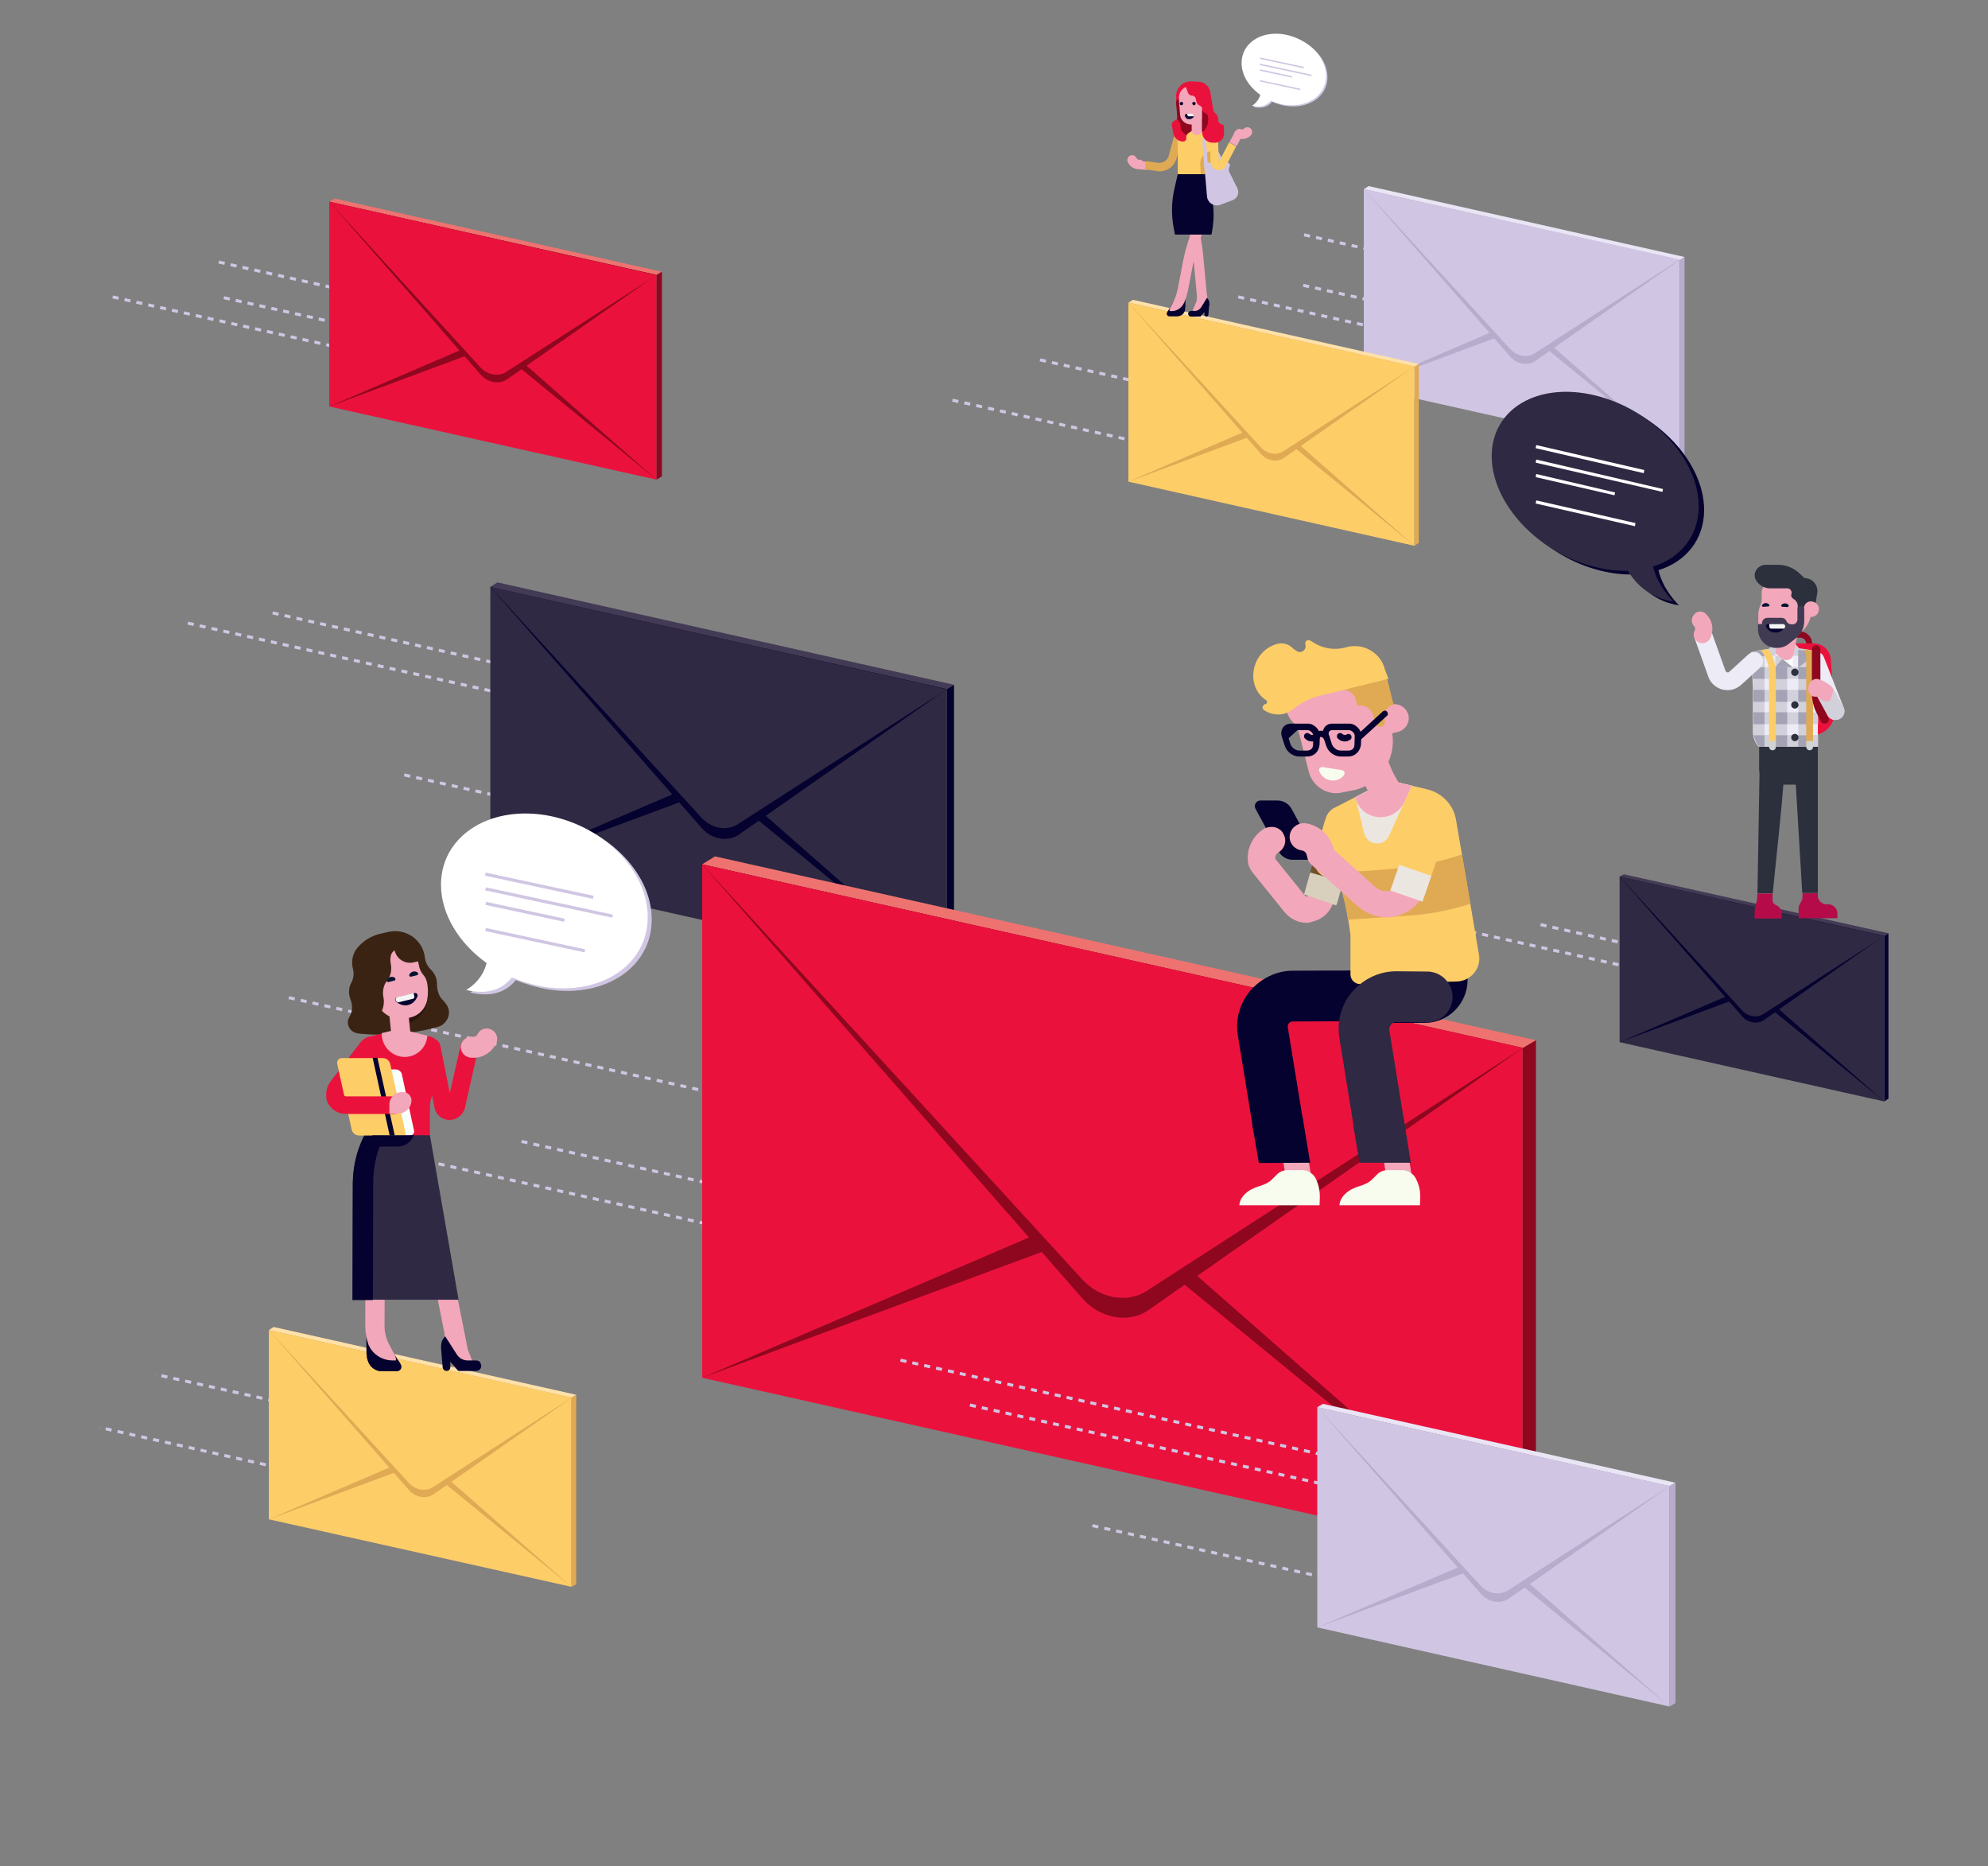 <?xml version="1.0" encoding="utf-8"?>
<!-- Generator: Adobe Illustrator 22.1.0, SVG Export Plug-In . SVG Version: 6.00 Build 0)  -->
<svg version="1.1" id="Calque_1" xmlns="http://www.w3.org/2000/svg" xmlns:xlink="http://www.w3.org/1999/xlink" x="0px" y="0px"
	 viewBox="0 0 701 657.9" style="enable-background:new 0 0 701 657.9;" xml:space="preserve">
<rect x="0" y="0" width="701" height="657.9" fill="#808080" stroke="none"/>
<line style="fill:none;stroke:#D0C6E3;stroke-width:1.072;stroke-miterlimit:10;stroke-dasharray:2.144,2.144;" x1="127.2" y1="523.9" x2="35.1" y2="503.2"/>
<line style="fill:none;stroke:#D0C6E3;stroke-width:1.072;stroke-miterlimit:10;stroke-dasharray:2.144,2.144;" x1="146.9" y1="505.1" x2="54.8" y2="484.5"/>
<line style="fill:none;stroke:#D0C6E3;stroke-width:1.072;stroke-miterlimit:10;stroke-dasharray:2.144,2.144;" x1="154.8" y1="130.4" x2="39.4" y2="104.6"/>
<line style="fill:none;stroke:#D0C6E3;stroke-width:1.072;stroke-miterlimit:10;stroke-dasharray:2.144,2.144;" x1="194" y1="130.7" x2="78.7" y2="104.9"/>
<line style="fill:none;stroke:#D0C6E3;stroke-width:1.072;stroke-miterlimit:10;stroke-dasharray:2.144,2.144;" x1="192.2" y1="118.2" x2="76.8" y2="92.3"/>
<line style="fill:none;stroke:#D0C6E3;stroke-width:1.072;stroke-miterlimit:10;stroke-dasharray:2.144,2.144;" x1="450.9" y1="166.9" x2="335.5" y2="141"/>
<line style="fill:none;stroke:#D0C6E3;stroke-width:1.072;stroke-miterlimit:10;stroke-dasharray:2.144,2.144;" x1="481.8" y1="152.6" x2="366.4" y2="126.8"/>
<line style="fill:none;stroke:#D0C6E3;stroke-width:1.072;stroke-miterlimit:10;stroke-dasharray:2.144,2.144;" x1="551.7" y1="130.4" x2="436.3" y2="104.6"/>
<line style="fill:none;stroke:#D0C6E3;stroke-width:1.072;stroke-miterlimit:10;stroke-dasharray:2.144,2.144;" x1="574.6" y1="126.3" x2="459.2" y2="100.5"/>
<line style="fill:none;stroke:#D0C6E3;stroke-width:1.072;stroke-miterlimit:10;stroke-dasharray:2.144,2.144;" x1="574.9" y1="108.6" x2="459.5" y2="82.7"/>
<line style="fill:none;stroke:#D0C6E3;stroke-width:1.072;stroke-miterlimit:10;stroke-dasharray:2.144,2.144;" x1="211.2" y1="241.9" x2="95.8" y2="216"/>
<line style="fill:none;stroke:#D0C6E3;stroke-width:1.072;stroke-miterlimit:10;stroke-dasharray:2.144,2.144;" x1="658.3" y1="351.7" x2="543" y2="325.9"/>
<line style="fill:none;stroke:#D0C6E3;stroke-width:1.072;stroke-miterlimit:10;stroke-dasharray:2.144,2.144;" x1="181.3" y1="245.4" x2="65.9" y2="219.6"/>
<line style="fill:none;stroke:#D0C6E3;stroke-width:1.072;stroke-miterlimit:10;stroke-dasharray:2.144,2.144;" x1="604.2" y1="347.6" x2="488.9" y2="321.8"/>
<line style="fill:none;stroke:#D0C6E3;stroke-width:1.072;stroke-miterlimit:10;stroke-dasharray:2.144,2.144;" x1="257.6" y1="299" x2="142.2" y2="273.1"/>
<line style="fill:none;stroke:#D0C6E3;stroke-width:1.072;stroke-miterlimit:10;stroke-dasharray:2.144,2.144;" x1="267.1" y1="388.8" x2="100.5" y2="351.4"/>
<line style="fill:none;stroke:#D0C6E3;stroke-width:1.072;stroke-miterlimit:10;stroke-dasharray:2.144,2.144;" x1="349.2" y1="439.3" x2="182.6" y2="402.1"/>
<line style="fill:none;stroke:#D0C6E3;stroke-width:1.072;stroke-miterlimit:10;stroke-dasharray:2.144,2.144;" x1="299" y1="442.6" x2="132.4" y2="405.3"/>
<g>
	<polygon style="fill:#05022F;" points="333.8,343.6 333.8,242.9 336.4,241.4 336.4,342 	"/>
	<g>
		<polygon style="fill:#2F2943;" points="333.8,343.6 172.9,307.6 172.9,206.9 333.8,242.9 		"/>
		<polygon style="fill:#433B55;" points="333.8,242.9 172.9,206.9 175.4,205.3 336.4,241.4 		"/>
		<polygon style="fill:#05022F;" points="172.9,307.6 253.4,273 333.8,343.6 253.4,277.7 		"/>
		<path style="fill:#05022F;" d="M172.9,206.9l74.7,85.2c3.5,3.8,8.8,4.7,12.7,2.3l73.6-51.5L172.9,206.9z"/>
		<path style="fill:#2F2943;" d="M172.9,206.9l74.5,81.4c3.5,3.8,8.8,4.7,12.7,2.3l73.8-47.6L172.9,206.9z"/>
	</g>
</g>
<g>
	<polygon style="fill:#EA123C;" points="231.5,169.1 116.1,143.3 116.1,71.1 231.5,96.9 	"/>
	<polygon style="fill:#EE7370;" points="231.5,96.9 116.1,71.1 118,70 233.4,95.8 	"/>
	<polygon style="fill:#8E071F;" points="231.5,169.1 231.5,96.9 233.4,95.8 233.4,167.9 	"/>
	<polygon style="fill:#8E071F;" points="116.1,143.3 173.8,118.5 231.5,169.1 173.8,121.9 	"/>
	<path style="fill:#8E071F;" d="M116.1,71.1l53.5,61.1c2.5,2.7,6.3,3.4,9.1,1.6l52.8-36.9L116.1,71.1z"/>
	<path style="fill:#EA123C;" d="M116.1,71.1l53.3,58.4c2.5,2.7,6.3,3.4,9.1,1.6l53-34.1L116.1,71.1z"/>
</g>
<g>
	<polygon style="fill:#EA123C;" points="536.9,550.5 247.6,485.7 247.6,304.7 536.9,369.5 	"/>
	<polygon style="fill:#EE7370;" points="536.9,369.5 247.6,304.7 252.1,301.9 541.6,366.7 	"/>
	<polygon style="fill:#8E071F;" points="536.9,550.5 536.9,369.5 541.6,366.7 541.6,547.6 	"/>
	<polygon style="fill:#8E071F;" points="247.6,485.7 392.3,423.6 536.9,550.5 392.3,432.1 	"/>
	<path style="fill:#8E071F;" d="M247.6,304.7L381.9,458c6.2,6.8,15.9,8.5,22.7,4.1L537,369.4L247.6,304.7z"/>
	<path style="fill:#EA123C;" d="M247.6,304.7l134,146.3c6.2,6.8,15.9,8.5,22.7,4.1L537,369.4L247.6,304.7z"/>
</g>
<g>
	<polygon style="fill:#05022F;" points="664.4,388.3 664.4,329.9 665.9,329 665.9,387.3 	"/>
	<g>
		<polygon style="fill:#2F2943;" points="664.4,388.3 571.1,367.4 571.1,309 664.4,329.9 		"/>
		<polygon style="fill:#433B55;" points="664.4,329.9 571.1,309 572.6,308.2 665.9,329 		"/>
		<polygon style="fill:#05022F;" points="571.1,367.4 617.7,347.4 664.4,388.3 617.7,350.1 		"/>
		<path style="fill:#05022F;" d="M571.1,309l43.3,49.4c2,2.2,5.1,2.7,7.3,1.4l42.6-29.9L571.1,309z"/>
		<path style="fill:#2F2943;" d="M571.1,309l43.2,47.2c2,2.2,5.1,2.7,7.3,1.4l42.8-27.6L571.1,309z"/>
	</g>
</g>
<g>
	<polygon style="fill:#D0C6E3;" points="592.3,161.3 480.9,136.4 480.9,66.7 592.3,91.7 	"/>
	<polygon style="fill:#E9E5F5;" points="592.3,91.7 480.9,66.7 482.6,65.6 594,90.6 	"/>
	<polygon style="fill:#B8ACCD;" points="592.3,161.3 592.3,91.7 594,90.6 594,160.3 	"/>
	<polygon style="fill:#B8ACCD;" points="480.9,136.4 536.5,112.5 592.3,161.3 536.5,115.7 	"/>
	<path style="fill:#B8ACCD;" d="M480.9,66.7l51.7,59.1c2.4,2.6,6.1,3.3,8.7,1.5l51-35.7L480.9,66.7z"/>
	<path style="fill:#D0C6E3;" d="M480.9,66.7l51.6,56.3c2.4,2.6,6.1,3.3,8.7,1.5l51.1-33L480.9,66.7z"/>
</g>
<g>
	<polygon style="fill:#DFAA53;" points="498.7,192.4 498.7,129.3 500.3,128.3 500.3,191.4 	"/>
	<g>
		<polygon style="fill:#FDCD68;" points="498.7,192.4 397.9,169.8 397.9,106.7 498.7,129.3 		"/>
		<polygon style="fill:#FFE1A9;" points="498.7,129.3 397.9,106.7 399.5,105.7 500.3,128.3 		"/>
		<polygon style="fill:#DFAA53;" points="397.9,169.8 448.3,148.1 498.7,192.4 448.3,151.1 		"/>
		<path style="fill:#DFAA53;" d="M397.9,106.7l46.8,53.4c2.1,2.3,5.5,3,7.9,1.4l46.1-32.3L397.9,106.7z"/>
		<path style="fill:#FDCD68;" d="M397.9,106.7l46.7,51c2.1,2.3,5.5,3,7.9,1.4l46.3-29.9L397.9,106.7z"/>
	</g>
</g>
<g>
	<polygon style="fill:#DFAA53;" points="201.5,559.4 201.5,492.7 203.2,491.7 203.2,558.5 	"/>
	<g>
		<polygon style="fill:#FDCD68;" points="201.5,559.4 94.8,535.6 94.8,468.9 201.5,492.7 		"/>
		<polygon style="fill:#FFE1A9;" points="201.5,492.7 94.8,468.9 96.5,467.8 203.2,491.7 		"/>
		<polygon style="fill:#DFAA53;" points="94.8,535.6 148.1,512.7 201.5,559.4 148.1,515.8 		"/>
		<path style="fill:#DFAA53;" d="M94.8,468.9l49.5,56.5c2.3,2.5,5.8,3.1,8.4,1.5l48.8-34.1L94.8,468.9z"/>
		<path style="fill:#FDCD68;" d="M94.8,468.9l49.4,53.9c2.3,2.5,5.8,3.1,8.4,1.5l49-31.6L94.8,468.9z"/>
	</g>
</g>
<line style="fill:none;stroke:#D0C6E3;stroke-width:1.072;stroke-miterlimit:10;stroke-dasharray:2.144,2.144;" x1="482.8" y1="516.5" x2="316.2" y2="479.2"/>
<line style="fill:none;stroke:#D0C6E3;stroke-width:1.072;stroke-miterlimit:10;stroke-dasharray:2.144,2.144;" x1="507.3" y1="532.3" x2="340.6" y2="495"/>
<line style="fill:none;stroke:#D0C6E3;stroke-width:1.072;stroke-miterlimit:10;stroke-dasharray:2.144,2.144;" x1="550.5" y1="574.8" x2="383.8" y2="537.5"/>
<g>
	<polygon style="fill:#D0C6E3;" points="588.7,601.6 464.5,573.7 464.5,496.1 588.7,523.9 	"/>
	<polygon style="fill:#E9E5F5;" points="588.7,523.9 464.5,496.1 466.5,494.9 590.8,522.7 	"/>
	<polygon style="fill:#B8ACCD;" points="588.7,601.6 588.7,523.9 590.8,522.7 590.8,600.4 	"/>
	<polygon style="fill:#B8ACCD;" points="464.5,573.7 526.7,547.2 588.7,601.6 526.7,550.7 	"/>
	<path style="fill:#B8ACCD;" d="M464.5,496.1l57.7,65.8c2.6,2.9,6.8,3.7,9.8,1.7l56.8-39.7L464.5,496.1z"/>
	<path style="fill:#D0C6E3;" d="M464.5,496.1l57.5,62.8c2.6,2.9,6.8,3.7,9.8,1.7l57-36.7L464.5,496.1z"/>
</g>
<g>
	<g>
		<path style="fill:#F3A7BA;" d="M457.7,418.4c-2.1,0-4.1-1.5-4.4-3.8l-1.7-10.7c-0.4-2.4,1.3-4.7,3.7-5.1c2.4-0.4,4.7,1.3,5.1,3.7
			l1.7,10.7c0.4,2.4-1.3,4.7-3.7,5.1C458.2,418.3,457.9,418.4,457.7,418.4z"/>
		<g>
			<path style="fill:#05022F;" d="M450.6,405.1c-4.3,0-8.1-3.1-8.8-7.5l-5.3-32.5c-1-5.7,0.7-11.5,4.4-15.9c3.8-4.3,9.2-7,14.9-7
				l27.7-0.1l0,0c4.9,0,8.9,4,9,8.9c0,4.9-4,9-8.9,9l-27.7,0.1c-0.7,0-1.1,0.3-1.4,0.6c-0.2,0.3-0.5,0.8-0.4,1.4l5.3,32.5
				c0.8,4.8-2.5,9.5-7.3,10.2C451.6,405.1,451.1,405.1,450.6,405.1z"/>
			<g>
				<polygon style="fill:#05022F;" points="443.9,410 441.5,396.1 459.2,393.2 462,409.9 				"/>
			</g>
		</g>
		<path style="fill:#F7FCEF;" d="M465.4,421.8l-0.1,3.1H437c0.2-3,3-5.6,7.2-6.8c1.8-0.5,3.5-1.4,4.5-2.5l1.5-1.5
			c1.1-1.1,2.4-1.6,3.9-1.6h5c2.2,0,4.3,1.4,5.1,3.5C465,417.8,465.4,419.8,465.4,421.8z"/>
	</g>
	<path style="fill:#F3A7BA;" d="M460.6,325.3c-2.9,0-5.7-1.4-7.6-3.7l-11.3-14c-1.5-1.9-1.3-4.8,0.7-6.5c1.9-1.5,4.8-1.3,6.5,0.7
		l11.3,14c0.1,0.1,0.3,0.3,0.7,0.2c0.4-0.1,0.5-0.4,0.5-0.5c0.7-2.4,3.2-3.9,5.6-3.2c2.4,0.7,3.9,3.2,3.2,5.6c-1,3.6-3.9,6.2-7.4,7
		C461.8,325.3,461.2,325.3,460.6,325.3z"/>
	
		<rect x="465.3" y="300.6" transform="matrix(0.271 -0.963 0.963 0.271 46.34 674.326)" style="fill:#70532C;" width="6.5" height="12"/>
	<path style="fill:#D8D0BC;" d="M471.2,319.2l-11.4-3.9l0.1-0.2l2.1-7.5l11.6,3.3l-2.1,7.5C471.3,318.7,471.2,319,471.2,319.2z"/>
	<path style="fill:#05022F;" d="M517.5,331.4v14c0,8.4-6.8,15.2-15.1,15.2h-14.5c-5.8,0-10.4-4.6-10.4-10.4v-18.9L517.5,331.4z"/>
	<path style="fill:#FDCD68;" d="M469.4,309.5c-0.6,0-1.1-0.1-1.6-0.2c-3.2-0.9-5-4.3-4.2-7.4l3.4-12c0.9-3.2,4.3-5,7.4-4.2
		c3.2,0.9,5,4.3,4.2,7.4l-3.4,12C474.4,307.8,472,309.5,469.4,309.5z"/>
	<path style="fill:#FDCD68;" d="M476.2,343.5v-13.9c-0.6-4.7-1.4-9.4-2.6-13.9l-6.1-24.4c-0.7-2.6,0.6-5.3,3-6.5l19.1-9.8l13.8,3.3
		c5.1,1.3,9.1,5.4,10,10.6l8.1,47.6c0.9,4.8-2.8,9.3-7.7,9.5l-34.1,0.9C477.9,347,476.2,345.5,476.2,343.5z"/>
	<path style="fill:#F3A7BA;" d="M493.2,418.4c-2.1,0-4.1-1.5-4.4-3.8l-1.7-10.7c-0.4-2.4,1.3-4.7,3.7-5.1c2.4-0.4,4.7,1.3,5.1,3.7
		l1.7,10.7c0.4,2.4-1.3,4.7-3.7,5.1C493.6,418.3,493.3,418.4,493.2,418.4z"/>
	<g>
		<path style="fill:#2F2943;" d="M486.5,406.9c-4.3,0-8.1-3.1-8.8-7.5l-5.4-33.4c-1-5.9,0.7-12,4.6-16.5c3.9-4.4,9.5-7.1,15.4-7.1
			c0.1,0,0.2,0,0.3,0l10.8,0.1c4.9,0.1,8.9,4.2,8.8,9.1s-4.1,8.8-9,8.8h-0.1l-10.8-0.1l0,0c-0.9,0-1.4,0.5-1.8,0.9
			c-0.3,0.4-0.7,1.1-0.6,1.9l5.4,33.4c0.8,4.8-2.5,9.5-7.3,10.2C487.4,406.9,487,406.9,486.5,406.9z"/>
		<g>
			<polygon style="fill:#2F2943;" points="479.4,409.9 477.2,396.8 494.9,394 497.5,409.9 			"/>
		</g>
	</g>
	<path style="fill:#F7FCEF;" d="M500.8,421.8l-0.1,3.1h-28.4c0.2-3,3-5.6,7.2-6.8c1.8-0.5,3.5-1.4,4.5-2.5l1.5-1.5
		c1.1-1.1,2.4-1.6,3.9-1.6h5c2.2,0,4.3,1.4,5.1,3.5C500.4,417.8,500.8,419.8,500.8,421.8z"/>
	<path style="fill:#DFAA53;" d="M518.5,318.6l-3-17.4c-8.2,2.8-16.8,4.5-25.5,5.2l-18.4,1.3l2,8c0.7,2.8,1.3,5.7,1.7,8.5l19.8-1.3
		C503.2,322.5,510.9,321,518.5,318.6z"/>
	<path style="fill:#ECE6E1;" d="M497.8,277l-8,17.6c-1.8,4.1-7.7,3.5-8.8-0.9l-3.1-12.7l11.8-6L497.8,277z"/>
	<path style="fill:#F3A7BA;" d="M497.8,277l-2.6,5.7c-3.7,7.9-15.2,6.9-17.3-1.6l0,0l11.8-6L497.8,277z"/>
	<path style="fill:#F3A7BA;" d="M493.7,276.7c-1.4-2.2-2.7-4.5-3.7-7.1c-1.7-4.2-2.8-8.6-3.2-13.1c-0.3-3-2.9-5.2-5.9-4.9
		c-3,0.3-5.2,2.9-4.9,5.9c0.5,5.6,1.8,11.1,4,16.3l0,0c0,0,0,0,0,0.1l0,0l0,0c1.3,3,2.8,5.9,4.5,8.7L493.7,276.7z"/>
	<g>
		<path style="fill:#05022F;" d="M453.4,260.8c-0.3,0-0.6-0.1-0.8-0.4c-0.4-0.5-0.4-1.2,0.1-1.5l10-9.1c0.5-0.4,1.2-0.4,1.5,0.1
			c0.4,0.5,0.4,1.2-0.1,1.5l-10,9.1C453.9,260.7,453.7,260.8,453.4,260.8z"/>
		<path style="fill:#F3A7BA;" d="M477.7,278.5c9.5-2.3,15.3-12,12.9-21.5l-5.2-21l-26.9,6.7c-3.5,0.9-5.7,4.4-4.8,7.9l0,0
			c0.5,2.1,1.8,4,3.6,5.1l0,0l1.3,4.9l2.9,11.5c1.4,5.3,6.8,8.6,12.1,7.2L477.7,278.5z"/>
		<g>
			<g>
				<g>
					<path style="fill:#F3A7BA;" d="M490.6,248.4c2.6-0.7,5.3,1,6,3.6c0.7,2.6-1,5.3-3.6,6l-7.8,1.9l-2.1-9.7L490.6,248.4z"/>
				</g>
			</g>
		</g>
		<path style="fill:#DFAA53;" d="M491.4,248.4L491.4,248.4c-2.3,0.6-3.8,2.9-3.2,5.2l0.1,0.5c0.2,1-0.3,1.9-1.3,2.1l0,0
			c-1,0.2-1.8-0.4-2.1-1.3l-0.9-3.4c-0.9-2-3.2-3.2-5.4-2.7l-0.7-2.8c-0.9-2-3.2-3.2-5.4-2.7l0,0l16.6-4.2L491.4,248.4z"/>
		<path style="fill:#05022F;" d="M479.1,261.1c-0.3,0-0.6-0.1-0.8-0.4c-0.4-0.5-0.4-1.2,0.1-1.5l9.2-8.4c0.5-0.4,1.2-0.4,1.5,0.1
			c0.4,0.5,0.4,1.2-0.1,1.5l-9.2,8.4C479.7,261,479.4,261.1,479.1,261.1z"/>
		<g>
			<path style="fill:#05022F;" d="M475.4,266.7h-2.6c-2.3,0-4.5-1.6-5.2-3.9l-1-3.1c-0.4-1.2-0.2-2.3,0.4-3.2
				c0.6-0.9,1.6-1.4,2.7-1.4h6.1c1.1,0,2.1,0.5,3,1.4c0.8,0.8,1.3,1.9,1.2,2.9l-0.1,3.1C479.6,264.9,477.8,266.7,475.4,266.7z
				 M469.7,257.4c-0.4,0-0.8,0.2-1,0.5c-0.2,0.3-0.3,0.8-0.1,1.2l1,3.1c0.5,1.4,1.8,2.4,3.2,2.4h2.7c1.3,0,2.1-0.9,2.1-2l0.1-3.1
				c0-0.5-0.2-1-0.6-1.4c-0.4-0.4-0.9-0.7-1.4-0.7H469.7z"/>
			<path style="fill:#05022F;" d="M460.9,266.7h-2.7c-2.3,0-4.5-1.6-5.2-3.9l-1-3.1c-0.4-1.2-0.2-2.3,0.4-3.2
				c0.6-0.9,1.6-1.4,2.7-1.4h6.1c1.1,0,2.1,0.5,3,1.4c0.8,0.8,1.3,1.9,1.2,2.9l-0.1,3.1C465.1,265,463.3,266.7,460.9,266.7z
				 M455.1,257.4c-0.4,0-0.8,0.2-1,0.5c-0.2,0.3-0.3,0.8-0.1,1.2l1,3.1c0.5,1.4,1.8,2.4,3.2,2.4h2.7c1.3,0,2.1-0.9,2.1-2l0.1-3.1
				c0-0.5-0.2-1-0.6-1.4c-0.4-0.4-0.9-0.7-1.4-0.7H455.1z"/>
			<path style="fill:#05022F;" d="M464.3,261.2C464.2,261.2,464.2,261.2,464.3,261.2c-0.7-0.1-1.2-0.6-1.1-1.2
				c0.1-1.4,1.2-2.4,2.6-2.4c1.3,0,2.5,0.9,3,2.1c0.2,0.6-0.1,1.2-0.6,1.4c-0.6,0.2-1.2-0.1-1.4-0.6c-0.2-0.4-0.6-0.7-1-0.7
				c-0.3,0-0.4,0.1-0.5,0.4C465.2,260.7,464.8,261.2,464.3,261.2z"/>
		</g>
		<path style="fill:#FDCD68;" d="M488.4,236.2c-1.4-6-7.5-9.6-13.4-8.1l-0.7,0.2c-3.6,0.9-7.3,0.4-10.5-1.4l-1.8-1.1
			c-1-0.5-2,0.3-1.7,1.4c0,0,0,0,0,0.1c0.5,1.7-1.4,3.2-2.9,2.3c-0.7-0.4-1.4-0.9-1.9-1.4c-1.3-1.2-3.1-1.6-4.8-1.3
			c-9.7,2.4-11.7,15.1-4.3,19.9c0.6,0.4,0.5,1.3-0.2,1.4c-1.1,0.3-1.4,1.6-0.4,2.2c3,1.9,7,2.2,10.3-0.5c2.8-2.2,6.1-3.9,9.6-4.7
			l23.9-5.9L488.4,236.2z"/>
	</g>
	<g>
		<g>
			<path style="fill:#05022F;" d="M462.7,261.4c-0.9,0-1.8-0.3-2.5-1c-0.5-0.4-0.5-1.2-0.1-1.6c0.4-0.5,1.2-0.5,1.6-0.1
				c0.4,0.4,1,0.5,1.4,0.3l0.4-0.2c0.6-0.2,1.3,0.1,1.4,0.7c0.2,0.6-0.1,1.3-0.7,1.4l-0.4,0.2C463.6,261.3,463.1,261.4,462.7,261.4z
				"/>
		</g>
		<g>
			<path style="fill:#05022F;" d="M474.3,261.4c-0.9,0-1.8-0.3-2.5-1c-0.5-0.4-0.5-1.2-0.1-1.6c0.4-0.5,1.2-0.5,1.6-0.1
				c0.4,0.4,1,0.5,1.4,0.3l0.4-0.2c0.6-0.2,1.3,0.1,1.4,0.7c0.2,0.6-0.1,1.3-0.7,1.4l-0.4,0.2C475.2,261.3,474.7,261.4,474.3,261.4z
				"/>
		</g>
	</g>
	<path style="fill:#05022F;" d="M463.6,300.2l-8.2-15.1c-1-1.8-2.9-2.9-4.9-2.9h-6.1c-1.4,0-2.4,1.6-1.7,2.9l8.2,15.1
		c1,1.8,2.9,2.9,4.9,2.9h6.1C463.4,303.1,464.3,301.6,463.6,300.2z"/>
	<path style="fill:#F3A7BA;" d="M450.9,292.2c0.7,0.4,1.3,1,1.6,1.7c1.4,2.3,0.6,5.2-1.7,6.6c-0.7,0.4-1.3,1.3-1.1,2.3
		c0.5,2.6-1.2,5.1-3.8,5.7c-2.6,0.5-5.1-1.2-5.7-3.8c-1-4.9,1.3-10,5.6-12.6C447.5,291.3,449.5,291.3,450.9,292.2z"/>
	<path style="fill:#F3A7BA;" d="M455.7,292.2c-0.5,0.7-0.8,1.4-0.9,2.2c-0.4,2.6,1.5,5,4.2,5.4c0.8,0.1,1.6,0.7,1.8,1.7
		c0.6,2.6,3.1,4.3,5.7,3.8c2.6-0.6,4.3-3.1,3.8-5.7c-1-4.9-5-8.7-10.1-9.4C458.4,290.1,456.7,290.9,455.7,292.2z"/>
	<path style="fill:#F3A7BA;" d="M488.9,323.4c-3.6,0-7.2-1.4-10-3.8l-16.5-14.8c-1.8-1.6-2-4.5-0.4-6.5c1.6-1.9,4.5-2,6.5-0.4
		l16.5,14.8c1.4,1.3,3.4,1.7,5.3,1.3c1.9-0.5,3.4-1.8,4-3.7c0.9-2.4,3.5-3.7,5.8-2.8c2.4,0.9,3.7,3.5,2.8,5.8
		c-1.6,4.7-5.5,8.3-10.3,9.6C491.4,323.2,490.2,323.4,488.9,323.4z"/>
	<path style="fill:#FDCD68;" d="M499,312.8c-0.7,0-1.4-0.1-1.9-0.3c-3.1-1.1-4.8-4.5-3.7-7.6l4.9-14.2c1.1-3.1,4.5-4.8,7.6-3.7
		c3.1,1.1,4.8,4.5,3.7,7.6l-4.9,14.2C503.9,311.2,501.6,312.8,499,312.8z"/>
	
		<rect x="492.6" y="305.3" transform="matrix(0.327 -0.945 0.945 0.327 40.662 679.6)" style="fill:#ECE6E1;" width="9.6" height="12"/>
	<path style="fill:#F7FCEF;" d="M466.4,270.4c-0.9-0.1-1.5,0.7-1.2,1.5c0.7,1.6,2.1,2.9,4,3.2c1.8,0.3,3.5-0.4,4.6-1.7
		c0.6-0.7,0.3-1.7-0.6-1.9L466.4,270.4z"/>
</g>
<g>
	<path style="fill:#EA123C;" d="M158.5,394.8C158.4,394.8,158.4,394.8,158.5,394.8c-2.7,0-4.8-1.8-5.3-4.3l-4.1-20.6
		c-0.3-1.7,0.8-3.4,2.5-3.7c1.7-0.4,3.4,0.8,3.7,2.5l3.3,16.6l3.9-17c0.4-1.6,2-2.7,3.8-2.3c1.6,0.4,2.7,2,2.3,3.8l-4.7,21
		C163.1,393.2,161,394.8,158.5,394.8z"/>
	<g>
		<path style="fill:#F3A7BA;" d="M161.7,480.7c-1.5,0-3-1.2-3.4-2.7l-13.1-66.2c-0.4-1.8,0.9-3.7,2.7-4.1c1.8-0.4,3.7,0.9,4.1,2.7
			l13.1,66.1c0.4,1.8-0.9,3.7-2.7,4.1C162,480.7,161.8,480.7,161.7,480.7z"/>
		<g>
			<path style="fill:#F3A7BA;" d="M165.2,476.4l1.5,3.8l-2.5,2.8c-0.4,0.2-0.9,0.3-1.3,0.3c-1.4,0-2.6-0.8-3.2-2.1l-1.8-4.5
				c-0.8-2-1.2-4.3-1.1-6.4l5.1,2.6C163.5,473.6,164.6,474.9,165.2,476.4z"/>
		</g>
		<path style="fill:#05022F;" d="M157,471.1L157,471.1l4.1,6.4c0.9,1.4,2.3,2.1,3.9,2.1h2.9c0.7,0,1.3,0.3,1.5,0.9l0,0
			c0.8,1.3-0.1,2.8-1.5,2.8h-6.3l-4.6-5.3C155,475.9,155.1,472.9,157,471.1z"/>
		<path style="fill:#05022F;" d="M157.5,483.3L157.5,483.3c-0.7,0-1.3-0.5-1.4-1.2l-0.6-7h3.3v6.9
			C158.8,482.7,158.2,483.3,157.5,483.3z"/>
	</g>
	<g>
		<path style="fill:#05022F;" d="M137.5,474.8l3.6,5.9c0.8,1.2-0.1,2.7-1.5,2.7h-4.9c-2.1,0-4.1-1.4-4.8-3.4l0,0
			c-0.5-1.2-0.7-2.4-0.7-3.6v-7.1L137.5,474.8z"/>
		<path style="fill:#F3A7BA;" d="M136.3,482.6c-1.2,0-2.3-0.7-3-1.7l-1.9-3.5c-1.6-3-2.6-6.5-2.6-10l0.1-32.8l-0.1-20.5
			c0-1.9,1.5-3.4,3.4-3.4l0,0c1.8,0,3.4,1.5,3.4,3.4l0.1,20.6l-0.1,32.8c0,2.3,0.6,4.6,1.7,6.6l1.9,3.5c0.9,1.6,0.3,3.8-1.4,4.6
			C137.5,482.5,136.9,482.6,136.3,482.6z"/>
		<path style="fill:#05022F;" d="M140.5,479.7l0.8,1.3c0.7,1.1-0.1,2.4-1.4,2.4h-5.3c-2.1,0-4.1-1.4-4.8-3.4l0,0
			c-0.2-0.5-0.3-0.9-0.4-1.4l0.7-4.2l0,0c1.5,3.2,4.8,5.2,8.4,5.2H140.5z"/>
	</g>
	<g>
		<path style="fill:#F3A7BA;" d="M174.7,364.2c-0.3-0.5-0.8-0.9-1.4-1.2c-1.8-1-4.1-0.2-4.9,1.6c-0.3,0.5-0.9,1-1.7,0.9
			c-2-0.3-3.9,1.2-4.2,3.1c-0.3,2,1.2,3.9,3.1,4.2c3.8,0.6,7.5-1.4,9.3-4.8C175.6,366.7,175.4,365.3,174.7,364.2z"/>
	</g>
	<path style="fill:#3B2314;" d="M154.7,361.9c0.6-0.2,1.1-0.4,1.5-0.8c1.9-1.4,2.7-4.1,1.7-6.1l0,0c-0.4-0.9-1-1.6-1.5-2.2l0,0
		c-0.7-0.6-1.2-1.3-1.5-2c-0.5-1.1-0.8-2.2-0.8-3.5l0,0c0-1.1-0.1-2-0.5-3s-1-1.8-1.7-2.5c-0.9-0.9-1.6-2-1.9-3.3
		c-0.1-0.4-0.5-0.5-0.9-0.3l-22.1,0.7c-1.5,0.1-2.7,1.5-2.4,3.1l0,0c0.2,1.5,0,3.2-0.7,4.4c-0.5,0.9-0.8,1.9-0.8,2.9
		c-0.1,1.1,0.1,2,0.5,3.1l0,0c0.5,1.2,0.6,2.3,0.5,3.5c-0.1,0.9-0.4,1.6-0.8,2.4l0,0c-0.1,0.2-0.2,0.4-0.3,0.6c0,0.1,0,0.1-0.1,0.2
		c-0.9,2.4,0.8,4.9,3.3,5.2l0.7,0.1C136.2,365.3,145.7,364.5,154.7,361.9L154.7,361.9z"/>
	<path style="fill:#2B140E;" d="M141.5,361.3L141.5,361.3c5.5-0.4,9.7-5.2,9.3-10.7l-0.2-2.9l-10.1,0.7L141.5,361.3z"/>
	<path style="fill:#EA123C;" d="M153.9,379.3L153.9,379.3c-0.1-1.7,0.1-3.5,0.5-5.2l0.7-3c0.6-2.5-0.9-5-3.4-5.7c0,0,0,0-0.1,0
		l-10.6-2.6l-10.9,2.7c0,0,0,0-0.1,0c-2.5,0.7-4.1,3.2-3.5,5.7l1.4,5.5c1.4,6.1,2.2,12.3,2.2,18.5v6.5h21.5v-11.2
		c0-1.8,0.4-3.7,1.2-5.3l0,0C153.5,383.2,153.9,381.2,153.9,379.3z"/>
	<path style="fill:#F3A7BA;" d="M142.7,372.6c4.3,0,7.7-3.3,8-7.5l-9.8-2.4l-6.3,1.5c0,0.1,0,0.2,0,0.4
		C134.7,369,138.3,372.6,142.7,372.6z"/>
	<g>
		<g>
			<path style="fill:#F3A7BA;" d="M140.1,354.2c1.9-0.3,3.7,1.1,3.9,3l0.8,7.9c0.1,0.9-0.2,1.8-0.8,2.5l0,0
				c-1.2,1.4-3.3,1.5-4.6,0.5l0,0c-0.7-0.6-1.2-1.4-1.3-2.3l-0.8-7.8C137.1,356.3,138.4,354.4,140.1,354.2z"/>
		</g>
	</g>
	<path style="fill:#F3A7BA;" d="M139.7,330.1c2.9-0.7,5.9,1.2,6.6,4.1l1.6,6.9c0.2,0.9,0.7,1.7,1.3,2.5l0,0c0.6,0.7,1.1,1.5,1.3,2.5
		l0,0c0.5,2.1,0.5,4.4,0.1,6.6l0,0c-0.7,3-2.9,5.3-5.9,6l-1.2,0.3c-3.7,0.9-7.4-0.6-9.7-3.7l-0.7-1c-0.8-1.1-1.4-2.3-1.6-3.6
		c-0.7-2.7-1.7-7.4-1.9-8.1c-1.4-6.1,1.8-10.1,6.9-11.5c0.1,0,0.3-0.1,0.4-0.1L139.7,330.1z"/>
	<g>
		<path style="fill:#001431;" d="M137,346.2c-0.5,0.1-0.8-0.4-0.6-0.8c0.3-0.5,0.7-0.9,1.3-1c0.6-0.1,1.2,0,1.5,0.3
			c0.4,0.3,0.3,0.9-0.2,1L137,346.2z"/>
		<path style="fill:#001431;" d="M145,344.3c-0.5,0.1-0.9-0.4-0.6-0.8c0.3-0.5,0.7-0.9,1.3-1c0.6-0.1,1.1,0,1.5,0.3
			c0.4,0.3,0.3,0.9-0.2,1L145,344.3z"/>
	</g>
	<path style="fill:#3B2314;" d="M137,328.5l-3,0.7c-2.9,0.7-5.5,2.2-7.5,4.4l-0.3,0.3c-2,2.3-2.6,5.5-1.5,8.4l0,0
		c0.6,1.6,0.7,3.4,0.2,5l-0.2,0.7c-0.1,0.5-0.1,1.1,0.2,1.5l6,9.8c3.3-0.2,5-4.5,4.3-7.7l0,0c-0.2-1-0.2-2,0-3.1
		c0.2-1.1,0.7-2,1.3-2.8l0,0c0.6-0.8,1.1-1.8,1.3-2.8c0.2-1.1,0.2-2.1,0-3.1c-0.2-0.9-0.2-1.8,0-2.8c0.1-0.8,0.6-1.4,1.2-1.9
		c0.1,0,0.2,0,0.2,0.1l0,0c0.7,2.9,3.6,4.7,6.5,4.1l2.1-0.5c0.8,0.1,1.4,0.7,1.5,1.4l1.4,3.4l-0.9-6.2
		C149,331.2,143.1,327.2,137,328.5z"/>
	<path style="fill:#2F2943;" d="M161.7,458.2l-10.1-58h-15.9c-2.2,0-4.3-0.9-5.8-2.5l0,0c-3.6,5.8-5.4,12.4-5.5,19.2l-0.1,41.3
		H161.7z"/>
	<path style="fill:#05022F;" d="M135.7,400.3c-2.2,0-4.3-1-5.8-2.5l0,0c-3.6,5.8-5.4,12.4-5.5,19.2l-0.1,41.3h7.2l0.1-41.3
		C131.6,411.1,132.9,405.4,135.7,400.3z"/>
	<g>
		<g>
			<path style="fill:#05022F;" d="M146.2,350.1c0.7-0.2,1.2,0.5,1,1.1c-0.5,1.4-1.6,2.7-3.3,3.1c-1.5,0.4-3.2-0.2-4.3-1.3
				c-0.5-0.5-0.3-1.3,0.4-1.4L146.2,350.1z"/>
			<path style="fill:#F5F5F5;" d="M140.1,351.5l5.7-1.4l0.3,1.1c0.1,0.4-0.1,0.8-0.5,0.9l-5.3,1.3c-0.2-0.1-0.3-0.3-0.5-0.4
				C139.2,352.5,139.5,351.7,140.1,351.5z"/>
		</g>
	</g>
	<path style="fill:#EA123C;" d="M118.4,390.2c-1.3,0-2.4-0.8-2.9-2c-0.9-2.3-0.5-4.9,1-6.9l10.6-13.8c1.1-1.4,3-1.6,4.3-0.6
		c1.4,1.1,1.6,3,0.6,4.3l-10.6,13.8c-0.2,0.3-0.2,0.5-0.1,0.8c0.6,1.6-0.2,3.4-1.8,4.1C119.1,390.1,118.7,390.2,118.4,390.2z"/>
	<path style="fill:#F9FFFB;" d="M144.6,400.3h-12.5c-1.1,0-2-0.8-2.2-1.7l-4.3-19.9c-0.2-0.9,0.5-1.7,1.4-1.7h12.5
		c1.1,0,2,0.8,2.2,1.7l4.3,19.9C146.2,399.4,145.5,400.3,144.6,400.3z"/>
	<path style="fill:#FDCD68;" d="M143.2,400.3h-16.6c-1.3,0-2.3-0.9-2.6-2.1l-5.1-23.2c-0.2-1.1,0.6-2,1.6-2H135
		c1.3,0,2.3,0.9,2.6,2.1L143.2,400.3z"/>
	<polygon style="fill:#05022F;" points="131.4,372.9 137.4,400.3 139.2,400.3 133.1,372.9 	"/>
	<path style="fill:#EA123C;" d="M139,392.7h-17c-3,0-5.6-1.8-6.7-4.5c-0.6-1.6,0.2-3.4,1.8-4.1s3.4,0.2,4.1,1.8
		c0.1,0.2,0.3,0.6,0.8,0.6h17c1.7,0,3.1,1.4,3.1,3.1S140.8,392.7,139,392.7z"/>
	<path style="fill:#F3A7BA;" d="M142.2,385h-0.5c-2.5,0-4.4,2-4.4,4.4v3.2h3c2.6,0,4.8-2.1,4.8-4.8l0,0
		C145,386.3,143.8,385,142.2,385z"/>
	<path style="fill:#05022F;" d="M131.4,404.2h8.7c2.6,0,4.9-1.5,5.8-4l0,0h-14.6L131.4,404.2L131.4,404.2z"/>
</g>
<g>
	<path style="fill:#D0C6E3;" d="M193.4,288.2c-20.2-3.1-36.5,7.9-36.5,24.6c0,10.4,6.4,20.7,16.1,27.6c-0.8,3.1-2.7,6.7-7.2,9.5
		c8.1,1.9,13-0.6,16.1-4.4c3.6,1.5,7.4,2.6,11.4,3.3c20.2,3.1,36.5-7.9,36.5-24.6C229.9,307.5,213.6,291.4,193.4,288.2z"/>
	<path style="fill:#FFFFFF;" d="M192,287.3c-20.2-3.1-36.5,7.9-36.5,24.6c0,10.4,6.4,20.7,16.1,27.6c-0.8,3.1-2.7,6.7-7.2,9.5
		c8.1,1.9,13-0.6,16.1-4.4c3.6,1.5,7.4,2.6,11.4,3.3c20.2,3.1,36.5-7.9,36.5-24.6S212.2,290.5,192,287.3z"/>
	
		<rect x="189.6" y="292.8" transform="matrix(0.21 -0.978 0.978 0.21 -155.147 432.64)" style="fill:#D0C6E3;" width="1.1" height="38.9"/>
	
		<rect x="193" y="295.3" transform="matrix(0.21 -0.978 0.978 0.21 -158.236 440.63)" style="fill:#D0C6E3;" width="1.1" height="45.8"/>
	
		<rect x="188.1" y="313.6" transform="matrix(0.21 -0.978 0.978 0.21 -175.088 446.329)" style="fill:#D0C6E3;" width="1.1" height="35.8"/>
	
		<rect x="184.5" y="307.3" transform="matrix(0.21 -0.978 0.978 0.21 -168.134 434.9)" style="fill:#D0C6E3;" width="1.1" height="28.4"/>
</g>
<g>
	<path style="fill:#05022F;" d="M564.4,140.7c20.2,4.9,36.5,22.4,36.5,39.1c0,10.4-6.4,18.2-16.1,21.2c0.8,3.4,2.7,7.7,7.2,12.4
		c-8.1-1.3-13-5.8-16.1-10.9c-3.6,0.1-7.4-0.3-11.4-1.3c-20.2-4.9-36.5-22.4-36.5-39.1S544.2,135.7,564.4,140.7z"/>
	<path style="fill:#2F2943;" d="M562.5,139.4c20.2,4.9,36.5,22.4,36.5,39.1c0,10.4-6.4,18.2-16.1,21.2c0.8,3.4,2.7,7.7,7.2,12.4
		c-8.1-1.3-13-5.8-16.1-10.9c-3.6,0.1-7.4-0.3-11.4-1.3c-20.2-4.8-36.6-22.4-36.6-39.1S542.3,134.5,562.5,139.4z"/>
	<polygon style="fill:#FFFFFF;" points="579.6,166.8 541.5,158 541.7,156.9 579.8,165.7 	"/>
	<polygon style="fill:#FFFFFF;" points="586.2,173.4 541.5,163.1 541.7,162 586.4,172.4 	"/>
	<polygon style="fill:#FFFFFF;" points="576.5,185.5 541.5,177.5 541.7,176.4 576.7,184.4 	"/>
	<polygon style="fill:#FFFFFF;" points="569.3,174.6 541.5,168.2 541.7,167.1 569.5,173.6 	"/>
</g>
<g>
	<path style="fill:#D0C6E3;" d="M453.2,12.5c-8.2-1.3-14.9,3.2-14.9,10.1c0,4.3,2.6,8.4,6.6,11.2c-0.3,1.3-1.2,2.7-2.9,3.9
		c3.3,0.8,5.3-0.3,6.6-1.8c1.4,0.6,3,1.1,4.6,1.4c8.2,1.3,14.9-3.2,14.9-10.1S461.5,13.9,453.2,12.5z"/>
	<path style="fill:#FFFFFF;" d="M452.7,12.1c-8.2-1.3-14.9,3.2-14.9,10.1c0,4.3,2.6,8.4,6.6,11.2c-0.3,1.3-1.2,2.7-2.9,3.9
		c3.3,0.8,5.3-0.3,6.6-1.8c1.4,0.6,3,1.1,4.6,1.4c8.2,1.3,14.9-3.2,14.9-10.1S460.9,13.5,452.7,12.1z"/>
	
		<rect x="451.8" y="14.4" transform="matrix(0.21 -0.978 0.978 0.21 335.31 459.596)" style="fill:#D0C6E3;" width="0.5" height="15.8"/>
	
		<rect x="453" y="15.4" transform="matrix(0.21 -0.978 0.978 0.21 334.02 462.725)" style="fill:#D0C6E3;" width="0.5" height="18.6"/>
	
		<rect x="451" y="22.8" transform="matrix(0.21 -0.978 0.978 0.21 327.198 465.01)" style="fill:#D0C6E3;" width="0.5" height="14.5"/>
	
		<rect x="449.6" y="20.2" transform="matrix(0.21 -0.978 0.978 0.21 330.043 460.394)" style="fill:#D0C6E3;" width="0.5" height="11.6"/>
</g>
<g>
	<path style="fill:#8E071F;" d="M639,232h-9.7v-9.4h5.4c2.3,0,4.3,1.9,4.3,4.3V232z M631.4,229.9h5.5v-3c0-1.2-1-2.1-2.1-2.1h-3.4
		V229.9z"/>
	<path style="fill:#EA123C;" d="M634.5,259.1h4.7c4.3,0,7.8-3.7,7.6-8.1l-1.2-18.5c-0.2-3.2-2.9-5.7-6.1-5.7h-5.4
		c-3.2,0-5.9,2.5-6.1,5.7l-1.2,18.5C626.7,255.4,630.2,259.1,634.5,259.1z"/>
	<path style="fill:#EDEBF6;" d="M647.2,253.8c-1.3,0-2.4-0.8-2.9-2l-7-17.8c-0.7-1.6,0.2-3.5,1.7-4.1c1.6-0.7,3.5,0.2,4.1,1.7
		l7,17.8c0.7,1.6-0.2,3.5-1.7,4.1C648,253.7,647.6,253.8,647.2,253.8z"/>
	<polygon style="fill:#D2D0DA;" points="626,225.9 626.4,225.9 631.7,225.9 632.2,225.9 635.9,230.4 635.4,230.4 622.9,230.4 
		622.4,230.4 	"/>
	<path style="fill:#2B303C;" d="M641,314.9v-40.8c0-0.7-0.6-1.3-1.3-1.3H633l2.5,42H641z"/>
	<path style="fill:#EDEBF6;" d="M639.9,229.6c1.2,0.3,1.9,1.3,1.8,2.5l-0.7,9.4v21.8h-20.8l0,0c-1.4-1.4-2.1-3.4-2.1-5.3v-16.5
		l-0.8-11.3C624.5,228.2,632.2,227.9,639.9,229.6z"/>
	<path style="fill:#2B303C;" d="M641.1,263.2h-20.8l0,0v7.6c0,3.2,2.2,5.8,5,5.8h13.5c1.2,0,2.2-1,2.2-2.2V263.2z"/>
	<path style="fill:#B50C49;" d="M635.6,316v-1.1h5.4v0.9c0,0.9,0.4,1.6,1,2.2l0,0c0.6,0.5,1.3,0.8,2,0.8h0.7c1.7,0,3.2,1.4,3.2,3.2
		v1.7h-13.7v-3.4c0-0.8,0.3-1.5,0.8-2.2C635.4,317.4,635.6,316.8,635.6,316z"/>
	<g>
		<polygon style="fill:#D2D0DA;" points="618.1,239.3 617.8,235.2 641.5,235.2 641.2,239.3 		"/>
		<path style="fill:#D2D0DA;" d="M617.5,231.3l-0.1-1.4c7.1-1.8,14.8-2.1,22.4-0.5c1,0.2,1.6,0.9,1.8,1.8H617.5z"/>
		<rect x="618.2" y="251.1" style="fill:#D2D0DA;" width="22.9" height="4.2"/>
		<rect x="618.2" y="243.2" style="fill:#D2D0DA;" width="22.9" height="4.2"/>
		<path style="fill:#D2D0DA;" d="M620.3,263.2c-1.1-1.2-1.7-2.5-2-4.1h22.8v4.1H620.3z"/>
	</g>
	<g>
		<path style="fill:#D2D0DA;" d="M618,229.9c1.4-0.3,2.7-0.6,4.2-0.9v34.2h-1.8c-1.4-1.4-2.1-3.4-2.1-5.3v-16.5l-0.2-2.8L618,229.9
			L618,229.9z"/>
		<path style="fill:#D2D0DA;" d="M634.1,228.7c1.4,0.1,2.8,0.3,4.2,0.6v34h-4.2V228.7z"/>
		<path style="fill:#D2D0DA;" d="M626,228.6c1.4-0.1,2.8-0.2,4.2-0.1v34.7H626V228.6z"/>
	</g>
	<g>
		<rect x="634.1" y="251.1" style="fill:#A3A3B5;" width="4.2" height="4.2"/>
		<rect x="626" y="251.1" style="fill:#A3A3B5;" width="4.2" height="4.2"/>
		<rect x="634.1" y="235.2" style="fill:#A3A3B5;" width="4.2" height="4.2"/>
		<rect x="634.1" y="243.2" style="fill:#A3A3B5;" width="4.2" height="4.2"/>
		<rect x="626" y="243.2" style="fill:#A3A3B5;" width="4.2" height="4.2"/>
		<rect x="626" y="235.2" style="fill:#A3A3B5;" width="4.2" height="4.2"/>
	</g>
	<g>
		<rect x="618.2" y="251.1" style="fill:#A3A3B5;" width="4" height="4.2"/>
		<path style="fill:#A3A3B5;" d="M622.2,231.3H618v-1.4c1.4-0.3,2.7-0.6,4.2-0.9V231.3z"/>
		<rect x="618.2" y="243.2" style="fill:#A3A3B5;" width="4" height="4.2"/>
		<polygon style="fill:#A3A3B5;" points="622.2,239.3 618.1,239.3 618,238.6 618,235.2 622.2,235.2 		"/>
		<rect x="634.1" y="259.2" style="fill:#A3A3B5;" width="4.2" height="4.1"/>
		<path style="fill:#A3A3B5;" d="M622.2,259.2v4.1h-1.8c-1.1-1.2-1.7-2.5-2-4.1H622.2z"/>
		<polygon style="fill:#EDEBF6;" points="630.2,228.5 630.2,231.3 626,231.3 626,230.3 		"/>
		<rect x="626" y="259.2" style="fill:#A3A3B5;" width="4.2" height="4.1"/>
		<path style="fill:#D2D0DA;" d="M638.2,231.3h-4.2v-2.6c1.4,0.1,2.8,0.3,4.2,0.6V231.3z"/>
	</g>
	<polygon style="fill:#A3A3B5;" points="628.6,232.1 632.2,235.2 626,235.2 	"/>
	<polygon style="fill:#F9FFFB;" points="632.2,228.5 632.2,235.2 626,230.3 	"/>
	<path style="fill:#F3A7BA;" d="M626,230.3l2.4-10.9l6.1,1.4l-2.2,10.2l0,0c-0.4,1.6-2.5,2.2-3.8,1.3L626,230.3z"/>
	<path style="fill:#A3A3B5;" d="M634.1,229.1c1.4,0.1,2.8,0.3,4.2,0.6v2.4l-4.2,3.2V229.1z"/>
	<path style="fill:#2B303C;" d="M625.1,314.9c1.1-11.7,3.3-30.3,4-42l0,0c-0.4-2.3-2.3-4.1-4.6-4.1h-4l-0.8,46.1H625.1z"/>
	<path style="fill:#B50C49;" d="M619.6,316.4l0.1-1.4h5.4L625,317c0,0.4,0.1,0.8,0.2,1.1l0,0c0.2,0.4,0.6,0.8,1.1,1
		c1.2,0.5,1.9,1.6,1.9,3v1.7h-9.5v-2.3c0-1,0.2-1.9,0.5-2.8C619.4,317.9,619.6,317.1,619.6,316.4z"/>
	<g>
		<path style="fill:#2B303C;" d="M631.6,237c0,0.7,0.6,1.3,1.3,1.3s1.3-0.6,1.3-1.3c0-0.7-0.6-1.3-1.3-1.3
			C632.1,235.8,631.6,236.3,631.6,237z"/>
		<path style="fill:#2B303C;" d="M631.6,248.5c0,0.7,0.6,1.3,1.3,1.3s1.3-0.6,1.3-1.3c0-0.7-0.6-1.3-1.3-1.3
			C632.1,247.3,631.6,247.8,631.6,248.5z"/>
		<path style="fill:#2B303C;" d="M631.6,260c0,0.7,0.6,1.3,1.3,1.3s1.3-0.6,1.3-1.3c0-0.7-0.6-1.3-1.3-1.3
			C632.1,258.8,631.6,259.3,631.6,260z"/>
	</g>
	<g>
		<path style="fill:#FDCD68;" d="M626.2,262.8v-25.6c0-3.1-1-6-2.7-8.4c-0.9,0.2-1.7,0.3-2.6,0.5c1.8,2.1,2.9,4.9,2.9,7.9v25.6
			H626.2z"/>
		<path style="fill:#DFAA53;" d="M636.9,231.5v31.3h2.4v-31.3c0-0.8-0.1-1.4-0.4-2.1c-1-0.2-2-0.4-3-0.5
			C636.5,229.6,636.9,230.5,636.9,231.5z"/>
		<path style="fill:#D0D2D3;" d="M638.1,264.5L638.1,264.5c-0.7,0-1.2-0.6-1.2-1.2v-2.1h2.4v2.1C639.3,264,638.8,264.5,638.1,264.5z
			"/>
		<path style="fill:#D0D2D3;" d="M625,264.5L625,264.5c-0.7,0-1.2-0.6-1.2-1.2v-2.1h2.4v2.1C626.2,264,625.7,264.5,625,264.5z"/>
	</g>
	<g>
		<path style="fill:#F3A7BA;" d="M620,220v-3.4c0-1.3,0.4-2.4,0.9-3.6c0.2-0.5,0.3-1,0.3-1.4v-2.7c0-1.9,1.5-3.4,3.4-3.4h14v10.1
			c0,5.1-4.2,9.2-9.2,9.2h-3C623.4,224.7,620.8,222.8,620,220L620,220z"/>
		<path style="fill:#2B303C;" d="M622.6,199.1h4.3c2.9,0,5.6,1.1,7.7,3.1l1.7,1.6l0,0c2.8,0,4.9,2.5,4.5,5.2l-1.1,6.7H635
			c-0.6,0-1.1-0.5-1.1-1.1v-1.4c-0.2-0.9-0.7-1.6-1.4-2c-0.7-0.4-1.1-1.1-0.8-1.8l0,0c0.3-1-0.5-2-1.4-2h-6.2
			c-1.6,0-3.1-0.7-4.2-1.9C617.2,202.6,619.6,199.1,622.6,199.1z"/>
		<path style="fill:#F3A7BA;" d="M638.5,212L638.5,212c1.5,0,2.9,1.2,2.9,2.6c0.1,1.6-1.2,2.9-2.8,2.9h-2.5v-3.3
			C636.2,213,637.3,212,638.5,212z"/>
		<path style="fill:#403A53;" d="M621.3,220v-0.3c0-1.1,0.9-1.9,1.9-1.9h5c0.8,0,1.4,0.4,1.7,1.1c0.3,0.8,1.1,1.2,1.9,1.2h0.3
			c1,0,1.7-0.8,1.7-1.7v-3.6c0-0.7,0.5-1.2,1.2-1.2l0,0c0.7,0,1.2,0.5,1.2,1.2v4.3c0,2.2-1.1,4.3-2.7,5.7l-2.8,2.2
			c-1.2,1-2.6,1.4-4.2,1.4h-0.1c-0.2,0-0.4,0-0.6,0c-3.4-0.3-5.9-3.2-5.9-6.6V220H621.3z"/>
	</g>
	<path style="fill:#EDEBF6;" d="M609.1,243.3c-0.6,0-1.2-0.1-1.7-0.2c-2.3-0.6-4.3-2.3-5-4.5l-4.9-13.7c-0.6-1.6,0.3-3.5,1.9-4.1
		c1.6-0.6,3.5,0.3,4.1,1.9l4.9,13.7c0.1,0.4,0.4,0.5,0.6,0.6c0.2,0.1,0.5,0.1,0.8-0.2l6.7-6.1c1.3-1.2,3.3-1.1,4.4,0.2
		s1.1,3.3-0.2,4.4l-6.7,6.1C612.6,242.6,611,243.3,609.1,243.3z"/>
	<path style="fill:#8E071F;" d="M643.4,255.1c-0.6,0-1.2-0.3-1.4-0.9l-1.4-2.8c-1.2-2.3-1.7-4.8-1.7-7.3V229c0-0.9,0.7-1.5,1.5-1.5
		s1.5,0.7,1.5,1.5v15.1c0,2,0.5,4.2,1.4,6l1.4,2.8c0.4,0.8,0.1,1.7-0.7,2.1C643.9,255,643.6,255.1,643.4,255.1z"/>
	<path style="fill:#D2D0DA;" d="M647.2,253.8c-1.2,0-2.2-0.6-2.8-1.6l-3.5-6.4c-0.9-1.5-0.3-3.5,1.3-4.3c1.5-0.9,3.5-0.3,4.3,1.3
		l3.5,6.4c0.9,1.5,0.3,3.5-1.3,4.3C648.2,253.7,647.7,253.8,647.2,253.8z"/>
	<path style="fill:#F3A7BA;" d="M646.4,243.8l-0.8,2.7c-0.1,0.2-0.3,0.4-0.6,0.6c-1,0.4-2.5,0-3.5-1c-0.3-0.3-0.8-0.6-1.3-0.5
		c-0.1,0-0.1,0-0.2,0c-1.8,0-2.9-2.1-2.2-4l0.1-0.3c0.6-1.4,1.9-2.2,3.2-1.9c1.7,0.5,3.4,1.4,4.6,2.7
		C646.3,242.5,646.5,243.2,646.4,243.8L646.4,243.8z"/>
	<g>
		<path style="fill:#001431;" d="M621.7,213.9c-0.4,0-0.6-0.4-0.3-0.7s0.7-0.6,1.2-0.6c0.5,0,0.9,0.2,1.2,0.5
			c0.3,0.3,0.1,0.7-0.3,0.7L621.7,213.9z"/>
		<path style="fill:#001431;" d="M628.5,213.9c-0.4,0-0.6-0.5-0.3-0.7c0.3-0.3,0.7-0.5,1.2-0.5s0.9,0.2,1.2,0.5
			c0.3,0.3,0.1,0.7-0.3,0.8L628.5,213.9z"/>
	</g>
	<g>
		<path style="fill:#F3A7BA;" d="M598.8,215.7c-0.5,0.1-1,0.4-1.3,0.8c-1.2,1.2-1.3,3.1-0.1,4.3c0.3,0.4,0.5,1,0.2,1.5
			c-0.8,1.4-0.2,3.3,1.3,4.1s3.3,0.2,4.1-1.3c1.4-2.8,1-6.2-1.3-8.5C600.9,215.7,599.8,215.4,598.8,215.7z"/>
	</g>
	<g>
		<path style="fill:#05022F;" d="M623.4,220c-0.6,0-0.9,0.6-0.6,1.1c0.7,1.2,1.8,1.9,3.3,1.9c1.4,0,2.6-0.8,3.3-1.8
			c0.3-0.5,0-1.1-0.6-1.1L623.4,220z"/>
		<path style="fill:#F5F5F5;" d="M628.8,220h-4.9v1c0,0.3,0.3,0.6,0.6,0.6h4.6c0.1-0.1,0.2-0.3,0.3-0.4
			C629.7,220.7,629.3,220,628.8,220z"/>
	</g>
</g>
<g>
	<g>
		<g>
			<path style="fill:#F3A7BA;" d="M403.1,58.6c0.1-0.3,0.2-0.5,0.2-0.8c0-1-0.9-1.6-1.7-1.5c-0.3,0-0.6-0.1-0.8-0.5
				c-0.4-0.9-1.4-1.3-2.2-1c-0.9,0.4-1.3,1.4-1,2.2c0.7,1.6,2.2,2.7,4.1,2.6C402.3,59.5,402.9,59.1,403.1,58.6z"/>
		</g>
		<path style="fill:#F3A7BA;" d="M404,59.9c-0.1,0-0.1,0-0.2,0l-3-0.4c-0.8-0.1-1.4-0.9-1.3-1.6c0.1-0.8,0.9-1.4,1.6-1.3l3,0.4
			c0.8,0.1,1.4,0.9,1.3,1.6C405.4,59.4,404.7,59.9,404,59.9z"/>
		<path style="fill:#DFAA53;" d="M408.9,60.4c-0.3,0-0.6,0-0.9-0.1l-4.3-0.6l0.4-2.9l4.3,0.6c1.6,0.2,3.2-0.8,3.7-2.4l2.3-8.5
			l2.8,0.8l-2.3,8.5C414.1,58.6,411.7,60.4,408.9,60.4z"/>
	</g>
	<path style="fill:#D0C6E3;" d="M434,64c-0.2,0-0.5-0.1-0.6-0.4L426,49.4c-0.2-0.3,0-0.7,0.3-0.9c0.3-0.2,0.7,0,0.9,0.3l7.4,14.2
		c0.2,0.3,0,0.7-0.3,0.9C434.2,64,434.1,64,434,64z"/>
	<g>
		<path style="fill:#F3A7BA;" d="M435.3,47.3c0-0.3,0-0.6,0.2-0.8c0.4-0.9,1.4-1.3,2.2-0.9c0.3,0.1,0.6,0.1,0.9-0.2
			c0.7-0.7,1.7-0.7,2.4-0.1c0.7,0.7,0.7,1.7,0.1,2.4c-1.2,1.3-3.1,1.6-4.7,1C435.6,48.4,435.3,47.9,435.3,47.3z"/>
	</g>
	<g>
		<path style="fill:#F3A7BA;" d="M423.9,106.4c-1,0-1.7-0.7-1.8-1.6l-1.4-14.9c-0.1-1-0.2-1.9-0.4-2.9l-2.5-14.9
			c-0.2-1,0.5-1.9,1.4-2.1c1-0.2,1.9,0.5,2.1,1.4l2.5,14.9c0.2,1.1,0.3,2.1,0.4,3.1l1.4,14.9c0.1,1-0.7,1.8-1.6,1.9
			C424,106.4,424,106.4,423.9,106.4z"/>
		<g>
			<path style="fill:#F3A7BA;" d="M421.8,111.4c0.2,0.1,0.5,0.1,0.7,0.1c0.7,0,1.4-0.4,1.6-1.2l1-2.4c0.4-1.1,0.6-2.2,0.6-3.4
				c-0.1-1-0.9-1.7-1.9-1.7c-1,0.1-1.7,0.9-1.7,1.9c0,0.6-0.1,1.3-0.3,1.8l-1.4,3.3L421.8,111.4z"/>
		</g>
		<path style="fill:#05022F;" d="M425.6,105L425.6,105l-2.1,3.4c-0.5,0.7-1.3,1.2-2,1.2h-1.5c-0.4,0-0.7,0.2-0.9,0.5l0,0
			c-0.4,0.7,0.1,1.5,0.9,1.5h3.3l2.5-2.8C426.7,107.6,426.7,106.1,425.6,105z"/>
		<path style="fill:#05022F;" d="M425.4,111.6L425.4,111.6c0.4,0,0.7-0.3,0.7-0.7l0.3-3.7h-1.7v3.7
			C424.6,111.2,425,111.6,425.4,111.6z"/>
	</g>
	<g>
		<path style="fill:#05022F;" d="M413.5,106.9l-1.9,3.1c-0.4,0.7,0.1,1.4,0.8,1.4h2.6c1.2,0,2.2-0.7,2.6-1.7l0,0
			c0.2-0.6,0.4-1.3,0.4-1.9V105L413.5,106.9z"/>
		<path style="fill:#F3A7BA;" d="M414.2,111.2c-0.3,0-0.6-0.1-0.9-0.2c-0.9-0.5-1.2-1.5-0.7-2.5l0.7-1.2c1-1.7,1.6-3.6,2-5.5
			l1.9-9.9c0.9-4.5,2.3-9,4.3-13.1L424,74c0.5-0.9,1.5-1.3,2.4-0.9c0.9,0.5,1.3,1.5,0.9,2.4l-2.4,4.8c-1.9,3.9-3.3,8-4.1,12.2
			l-1.9,9.9c-0.5,2.3-1.3,4.5-2.4,6.6l-0.7,1.2C415.3,110.8,414.8,111.2,414.2,111.2z"/>
		<path style="fill:#05022F;" d="M412,109.5l-0.4,0.7c-0.4,0.6,0.1,1.3,0.7,1.3h2.8c1.2,0,2.2-0.7,2.6-1.7l0,0
			c0.1-0.2,0.2-0.5,0.2-0.7l-0.4-2.2l0,0c-0.9,1.7-2.6,2.8-4.4,2.8L412,109.5L412,109.5z"/>
	</g>
	<path style="fill:#FDCD68;" d="M425.1,66.5h-9.8V50.4c0-2.3,1.9-4.3,4.3-4.3h5.5c2.8,0,4.8,2.6,4.1,5.3l-2.3,8.6
		c-0.2,0.8-0.9,1.4-1.7,1.4l0,0L425.1,66.5L425.1,66.5z"/>
	<path style="fill:#DFAA53;" d="M423.7,66.1l-0.5-8.2c-0.1-2.1,1.3-4,3.3-4.5l2.2-0.6l-1.9,7.3c-0.2,0.8-0.9,1.4-1.7,1.4l0,0v4.6
		C425,66.1,423.7,66.1,423.7,66.1z"/>
	<path style="fill:#05022F;" d="M425.1,61.4h-9.8l-1.2,5.2c-1,4.4-1.1,9-0.3,13.4l0.5,2.7h12.9l0.2-1.1c1-5.5,0.6-11.1-1.2-16.4
		L425.1,61.4z"/>
	<path style="fill:#D0C6E3;" d="M430.6,72.1l4.2-1.6c1.6-0.7,2.3-2.6,1.5-4.2l-2.7-5.3c-0.4-0.8-0.4-1.6,0-2.3l0,0
		c0.3-0.7-0.1-1.4-0.9-1.4h-6.7c-0.8,0-1.4,0.7-1.3,1.4l0.9,10.5C425.8,71.6,428.3,73.1,430.6,72.1z"/>
	<path style="fill:#D0C6E3;" d="M425.5,61.1c-0.3,0-0.6-0.3-0.7-0.6l-0.7-8.5c-0.1-1.2-0.1-2.3,0.1-3.6l0.4-2.6
		c0-0.4,0.4-0.6,0.7-0.6c0.4,0,0.6,0.4,0.6,0.7l-0.4,2.6c-0.1,1.1-0.2,2.2-0.1,3.3l0.7,8.5C426.2,60.8,425.9,61.1,425.5,61.1
		C425.6,61.1,425.5,61.1,425.5,61.1z"/>
	<path style="fill:#FDCD68;" d="M429.8,60c-0.2,0-0.4,0-0.7-0.1c-1.3-0.3-2.2-1.4-2.2-2.7l-0.3-7.4l2.9-0.1l0.3,7.4l3.6-6.9l2.5,1.4
		l-3.6,6.9C431.9,59.4,430.9,60,429.8,60z"/>
	
		<rect x="433.5" y="47.4" transform="matrix(0.464 -0.886 0.886 0.464 190.377 412.229)" style="fill:#F3A7BA;" width="4.5" height="2.9"/>
	<path style="fill:#EA123C;" d="M421.1,28.8c-1.8-0.4-3.8,0.2-5,1.5c-1,1.1-1.5,2.5-1.4,4l0.5,6.7c0.1,0.7-0.3,1.3-1,1.5l0,0
		c-0.7,0.3-1.1,1-1,1.7l0.5,2.7c0.3,1.7,1.7,3,3.5,3l0,0c0.7,0,1.2-0.6,1.1-1.3l0,0c-0.1-0.8,0.2-1.5,0.9-1.9l1.8-1.2l-0.3-16.3
		L421.1,28.8z"/>
	<path style="fill:#8E071F;" d="M415,41.8c0.1-0.2,0.2-0.5,0.1-0.8l-0.4-4.8c-0.1-0.7,0.5-1.4,1.3-1.4h2l2.8,6.9l0.1,4l-1.8,1.2
		c-0.4,0.2-0.6,0.6-0.8,0.9l-1.4-1.4c-0.5-0.5-0.7-1.2-0.6-1.8l0,0c0.1-0.7-0.1-1.4-0.6-1.8L415,41.8z"/>
	<path style="fill:#F3A7BA;" d="M422,47.6L422,47.6c-1,0-1.8-0.8-1.8-1.8v-4.4c0-1,0.8-1.8,1.8-1.8l0,0c1,0,1.8,0.8,1.8,1.8v4.4
		C423.9,46.7,423.1,47.6,422,47.6z"/>
	<path style="fill:#F3A7BA;" d="M420,43.9L420,43.9c-2,0-3.8-1.5-3.9-3.6l-0.4-5.4c-0.2-2.5,1.7-4.6,4.3-4.6l0,0
		c2.5,0,4.6,2,4.6,4.6v4.3C424.5,41.9,422.5,43.9,420,43.9z"/>
	<path style="fill:#EA123C;" d="M429.6,42.6v-0.5c0-0.8-0.3-1.4-0.9-2l0,0c-0.5-0.4-0.8-1-0.9-1.5l-1-6c-0.3-2.1-2-3.7-4.2-3.8
		c-1.3-0.1-2.5,0-4.1,0.4c-0.4,0.1-0.7,0.6-0.5,1l0.9,2.5c0.2,0.6,0.8,1,1.4,1c0.7,0,1.4,0.6,1.4,1.3l0.1,0.5
		c0.1,0.9,0.6,1.5,1.4,1.8c0.4,0.2,0.7,0.6,0.7,1.1v8.2c0,2,1.6,3.7,3.7,3.7h0.9c1.7,0,3.1-1.4,3.1-3.1v-2.4c0-0.6-0.4-1-1-1l0,0
		C430,43.5,429.6,43,429.6,42.6z"/>
	<path style="fill:#8E071F;" d="M423.9,46.6L423.9,46.6v-8.4v0.1c0,0.7,0.4,1.3,1,1.5l0,0c0.7,0.3,1.1,0.9,1.1,1.6v1.4
		C425.9,44.3,425.1,45.8,423.9,46.6z"/>
	<g>
		<path style="fill:#05022F;" d="M416.6,37.1c0.3,0,0.6-0.3,0.6-0.6c0-0.3-0.3-0.6-0.6-0.6c-0.3,0-0.6,0.3-0.6,0.6
			C416,36.8,416.2,37.1,416.6,37.1z"/>
		<path style="fill:#05022F;" d="M421,37.1c0.3,0,0.6-0.3,0.6-0.6c0-0.3-0.3-0.6-0.6-0.6s-0.6,0.3-0.6,0.6
			C420.5,36.8,420.7,37.1,421,37.1z"/>
	</g>
	<g>
		<path style="fill:#05022F;" d="M419.1,42h0.3c0.7,0,1.4-0.4,1.6-1c0.2-0.4-0.1-0.9-0.6-0.9h-1.9c-0.4,0-0.7,0.3-0.7,0.7l0,0
			C417.9,41.4,418.4,42,419.1,42z"/>
		<path style="fill:#F9FFFB;" d="M418.6,40.1h1.8c0.5,0,0.8,0.5,0.6,0.9l0,0h-1.8c-0.3,0-0.5-0.2-0.5-0.5L418.6,40.1L418.6,40.1z"/>
	</g>
</g>
</svg>
